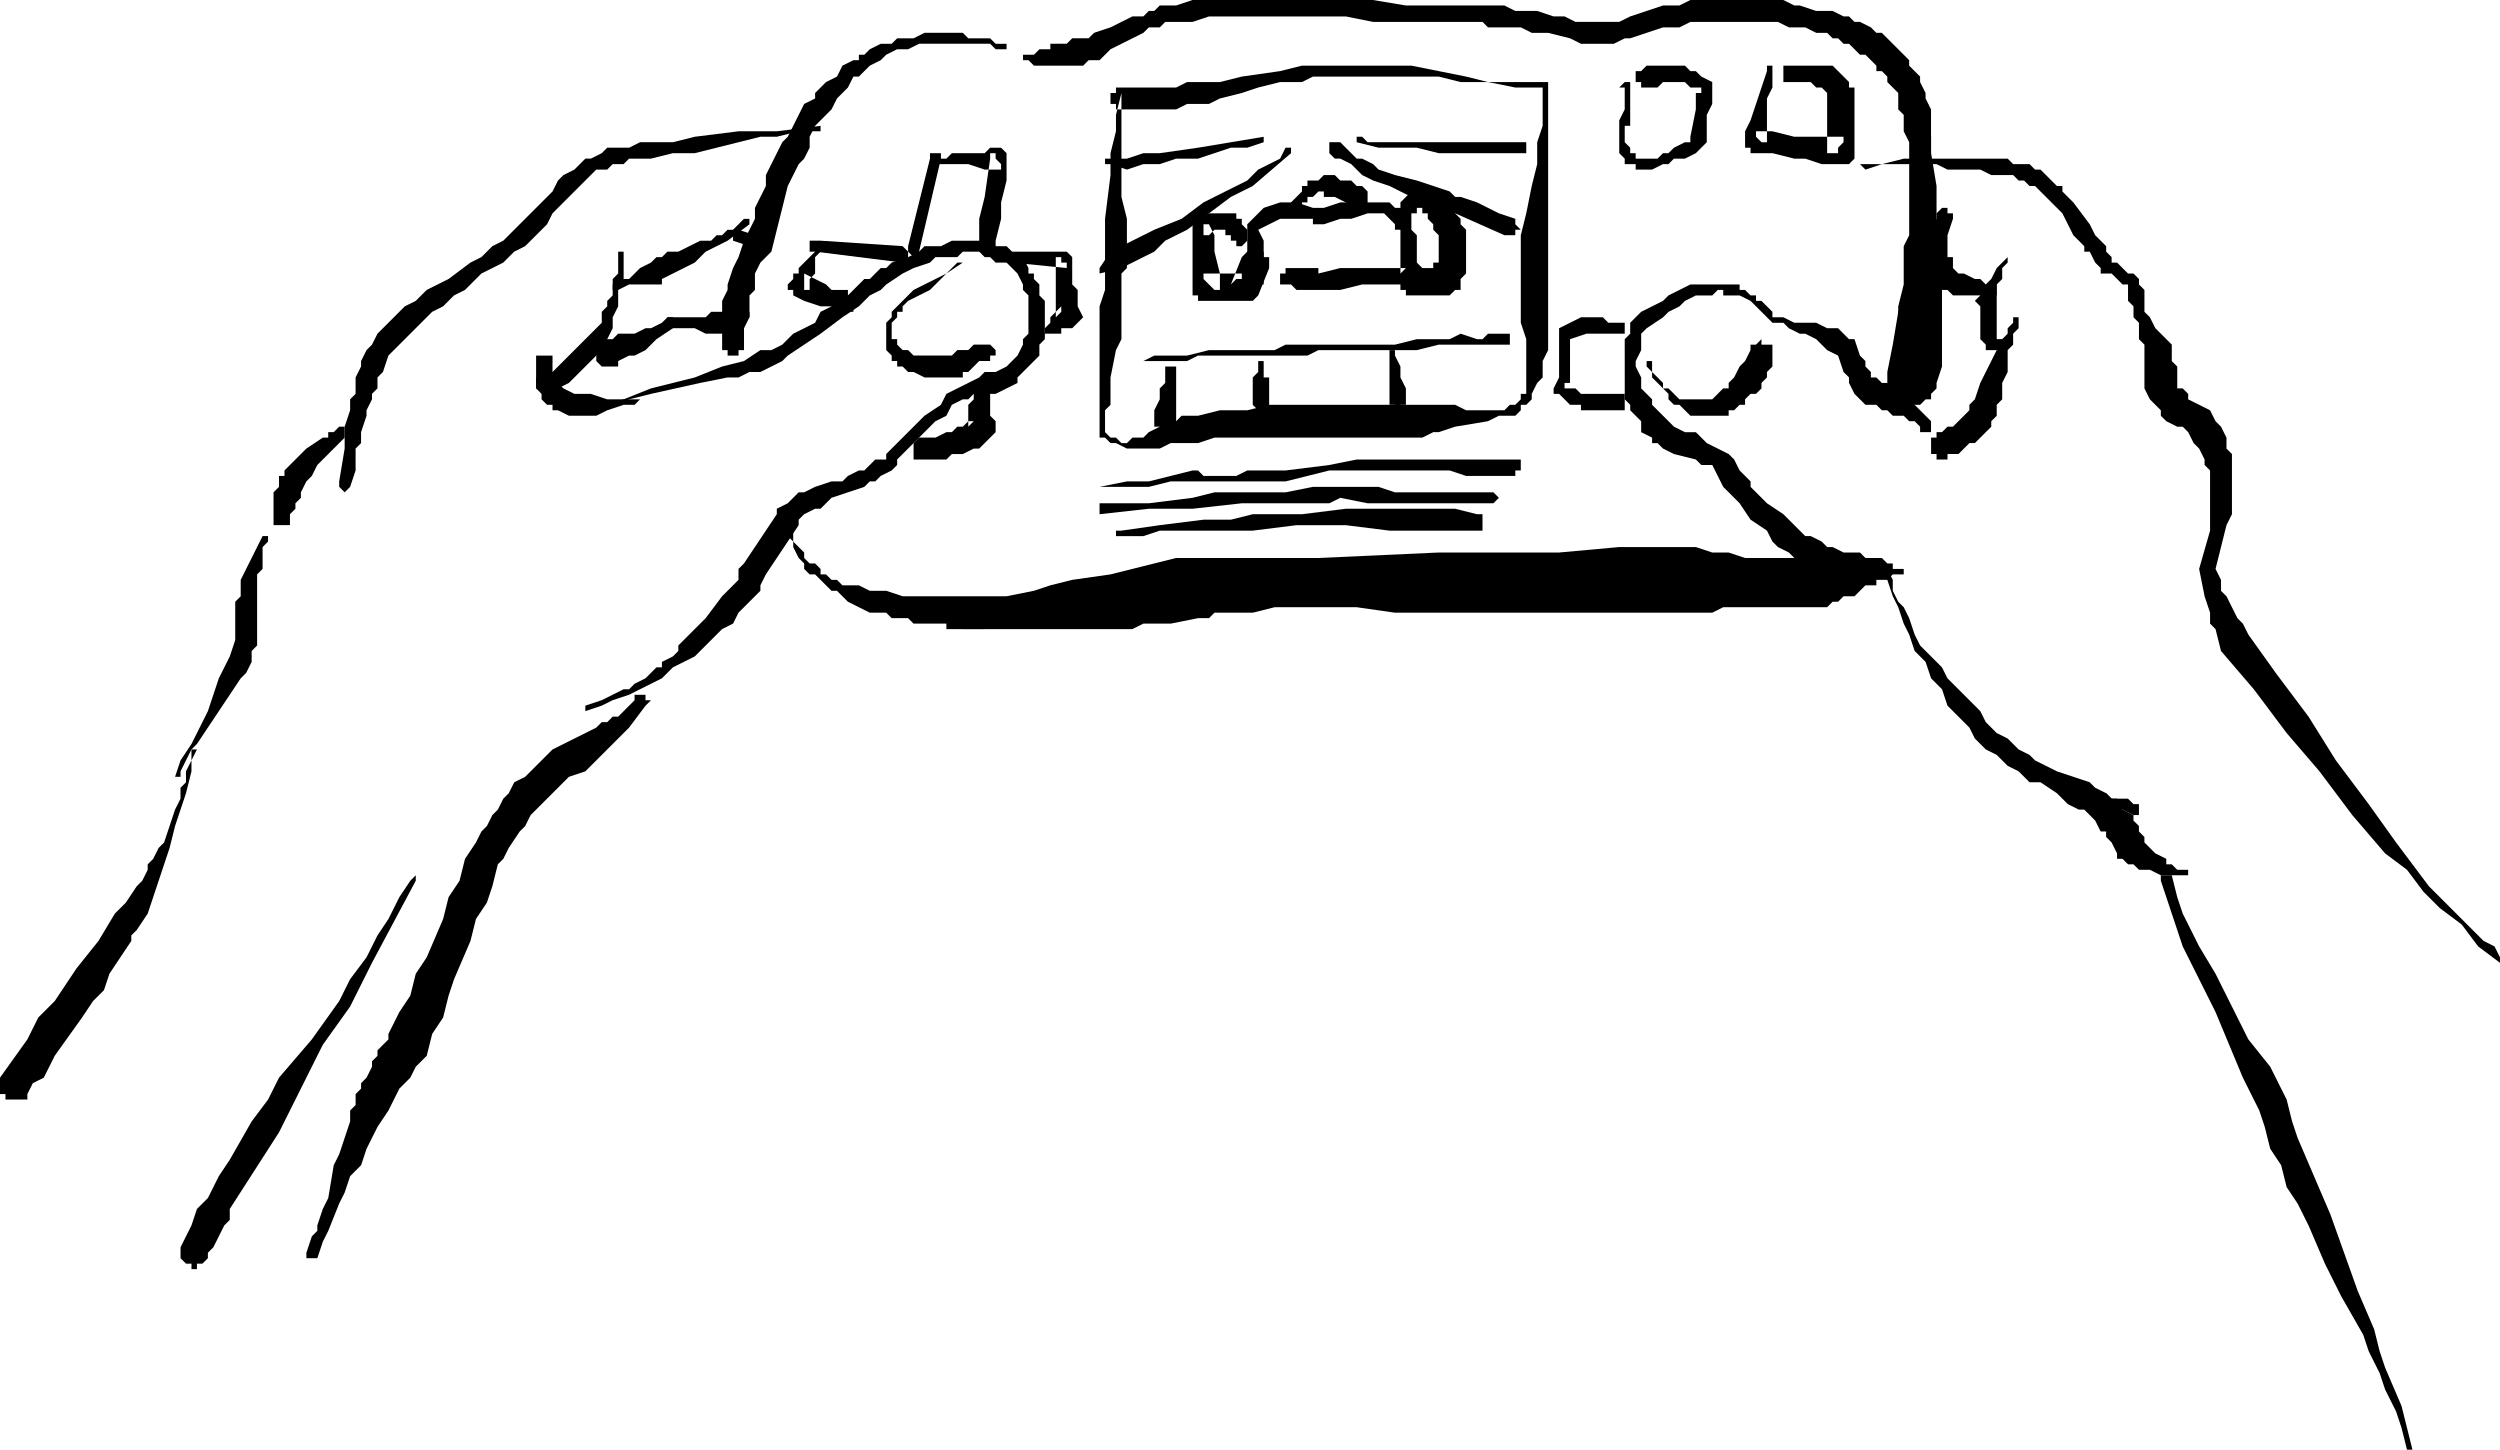 <svg xmlns="http://www.w3.org/2000/svg" width="292.48" height="169.6" fill-rule="evenodd" stroke-linecap="round" preserveAspectRatio="none" viewBox="0 0 457 265"><style>.brush1{fill:#000}.pen2{stroke:none}</style><path d="m457 176-4-3-3-4-4-3-3-3-3-4-4-3-6-7-3-4-3-4-6-7-6-8-6-7-1-4-1-1v-2l-1-3-1-5 2-7V86l-1-1v-1l-1-2-1-1-1-2-1-1h-1l-2-1-1-1v-1l-1-1-1-1-1-2v-8l-1-1v-3l-1-1v-2l-1-1v-3h-1l-1-1-1-1h-2v-1l-1-1-1-2h-1v-1l-2-2-1-2-1-2-1-1-1-1-1-1-1-1-1-1h-1l-1-1h-1l-1-1h-4l-2-1h-6l-2-1h-10l-3 1-1-1h4l4-1h19l1 1h3l1 1h1l1 1 1 1 1 1h1v1l2 2 3 4 1 2 1 1 1 1v1l1 1v1h1l1 1 1 1h1l1 1v1l1 1v4l1 1 1 2 1 1 1 1 1 1v3l1 1v4h1l1 1v1l2 1 2 1 1 2 1 1 1 2v2l1 1v11l-1 2-2 8 1 2v2l1 1 1 2 1 2 1 1 1 2 5 7 6 8 5 8 3 4 3 4 5 7 3 4 3 4 3 3 4 4 3 3 2 1 1 2v1z" class="pen2 brush1"/><path d="m357 40-1 3v4h1v2l1 1-1-1 1 1h1l2 1h1l1 1h2v2h-1v1h-1l-1-1h-5l-1-1h-1v-1l-2-2v-1l-1-1v-2l1-1v-4l1-1v-1l1-1h1v1h1v1z" class="pen2 brush1"/><path d="M367 47v1l-1 1v2l-1 1v10h1v1l-1 1h-2v-1l-1-1v-6l-1-1 1-1 1-1v-1l1-1 1-2 2-2z" class="pen2 brush1"/><path d="M369 59v1l-1 1v2l-1 1v4l-1 2v3l-1 1v2l-1 1v1l-1 1-1 1-1 1h-1l-1 1-1 1h-2v1h-2v-1h-1v-3h1v-1h1l1-1h1l1-1 1-1 1-1v-1l1-1 1-3 2-4 1-2 1-2 1-1v-1l1-1v-1h1v1zm-18 19-1-1h-1l-1-1h-2l-1-1h-1l-1-1h-2l-1-1-1-1-1-2v-1l-1-1-1-3-2-1-1-1-1-1-2-1h-1l-2-1-1-1h-2l-2-2-1-1-1-1-2-1h-3v-1h-1l-1 1h-3l-2 1-1 1-2 1-1 1-3 2-1 1v3l-1 2v1l1 2v2l1 1 1 1v1l1 1 1 1 1 1 1 1 2 1h2l2 2 2 1 2 1 1 1 1 2 2 2v1l1 1 2 2 3 2 1 1 1 1 1 1 1 1h1l2 1 1 1h1l2 1h3l1 1h3l1 1h1v1h2v1h1-3l-1 1h-5l-2-1h-2l-2-1h-2l-1-1-2-1h-1l-1-1-2-1-1-1-1-2-3-2-2-3-1-1-2-2-1-2-1-2h-2l-1-1-4-1-2-1-1-1h-1v-1l-2-1v-2l-1-1-1-1v-1l-1-1V62l1-1v-2l1-1 1-1 2-1 2-1 1-1 2-1 2-1h9v1h1l1 1h1v1h1l1 1 1 1v1h2l2 1h4l2 1h2l1 1 1 1h1l1 3 1 1v1l1 1v1h1l1 1h1l1 1 1 1h1l1 1 1 1 1 1 1 1 1 1v2h-2v-1z" class="pen2 brush1"/><path d="m345 104 1 2v2l1 2 1 1 1 2 1 3 1 2 2 2 2 2 1 2 2 2 2 2 2 2 1 2 2 2 2 1 2 2 2 1 1 1 2 1 2 1 3 1 3 1 1 1 2 1 1 1h1v1l1 1 2 1v1l1 1v1l1 1v1l1 1 1 1 2 1v1h1l1 1h2v1h2-7l-2-1h-2l-1-1h-1l-1-1h-1v-1l-1-2-1-1v-1h-1l-1-2-1-1-1-1h-1l-2-1-1-1-1-1-3-2h-2l-1-1-1-1-2-1-2-2-2-1-2-2-1-2-2-2-2-2-1-3-1-1-1-1-1-3-2-2-1-3-1-2-1-3-1-2-1-3-1-2h1z" class="pen2 brush1"/><path d="m382 144 1 1h2l1 1h3l1 1h1v2h-1l-2-1-2-1-2-1h-1l-1-1v-1zm15 16 1 4 1 3 3 6 3 5 3 6 3 6 4 5 3 6 1 4 1 3 3 7 3 7 5 14 3 7 1 4 1 3 3 7 1 4 1 4h-1l-1-4-1-3-2-4-1-3-2-4-1-3-4-7-3-6-3-7-2-4-2-3-1-4-2-3-1-4-1-3-3-6-5-12-3-6-3-6-2-6-2-6v-1h2zm-95-93v1l1 1 1 1v1h1l1 1 1 1h6l1-1 1-1h1v-1l1-1 1-2 1-1 1-2v-1h1l1-1v1h2v4l-1 1v1l-1 1v1l-1 1h-1l-1 1v1h-1l-1 1h-1v1h-7l-1-1-1-1h-1l-1-1v-1l-1-1-1-1-1-1v-1l-1-1v-1h1v1zm-192 7 4-1 5-2 8-2 5-2 4-1 3-2h2l2-1 2-2 2-1 2-1 1-2 2-1 3-2 1-1 1-1 1-1h1l2-2h1l1-1 3-1 2-1 1-1h3l2-1h7l1 1h2l1 1 2 1 1 2v1h1v1l1 1v2l1 1v7l-1 1v2l-1 1-1 1-1 1-1 1v1l-2 1-2 1h-4l-1 1h-1l-2 1-1 2-2 1-1 1-6 6v1l-1 1-2 1-1 1h-1l-1 1-3 1-3 1-1 1-1 1h-1l-2 1-1 1v1l-2 3-2 3-2 3-1 2v1l-2 2-2 2-1 2-2 1-2 2-1 1-2 2-2 1-2 1-2 2-2 1-2 1-2 1-3 1-2 1-3 1v-1l3-1 2-1 2-1h1l1-1 2-1 2-2h1v-1l2-1 1-1v-1l2-2 1-1 2-2 3-4 3-3v-2l1-1 2-3 2-3 2-3v-1l2-1 1-1 1-1h1l2-1 3-1h2l1-1 2-1h1l1-1 1-1h2v-1l4-4 3-3 3-2 1-2 2-1 2-1 2-1 1-1h2l2-1 1-1 1-1 1-2v-1l1-1v-7l-1-1v-1l-1-2-1-1-1-1h-2l-1-1h-1l-1-1h-3l-1 1h-4l-1 1-3 1-2 1-3 2-1 1-2 1-1 1-1 1-3 2-4 3-3 2-3 2-1 1-2 1-2 1h-2l-2 1h-2l-5 1-9 2-4 1-2 1-3 1v-1z" class="pen2 brush1"/><path d="m176 48-3 2-3 3-2 1-2 1-1 1v1h-1v1l-1 1v3h1v1l1 1h1l1 1h7l1-1h2l1-1h3l1 1v1h-1v1h-2l-1 1-1 1h-1v1h-7l-2-1h-1l-1-1h-1v-1h-1v-1l-1-1v-5l1-1v-1l1-1 1-1 2-2 2-1 2-1 2-1 1-1 1-1h1zm-26-24h-4l-4 1h-3l-4 1-8 2h-4l-4 1h-4l-1 1h-2l-1 1h-2l-1 1-1 1-1 1-1 1-2 2-2 2-1 2-1 1-1 1-2 2-2 1-2 2-4 2-3 3-2 1-2 2-2 1-2 2-1 1-2 2-1 1-2 2-1 3-1 1v2l-1 1v1l-1 2v1l-1 3v2l-1 1v4l-1 3-1 1-1-1v-1l1-6v-4l1-3v-2l1-1v-3l1-2v-1l1-2 1-1 1-2 1-1 1-1 1-1 1-1 1-1 2-1 2-2 4-2 4-3 2-1 2-2 2-1 1-1 2-2 2-2 2-2 2-2 1-2 1-1 2-1 1-1 1-1h1l2-1 1-1h4l2-1h6l4-1 8-1h7l8-1v1z" class="pen2 brush1"/><path d="m63 80-1 1-1 1-2 2-1 1-1 2-1 1-1 2v1l-1 1v1l-1 1v2h-3v-6l1-1v-2h1v-1l1-1 1-1 1-1 1-1 3-2h1v-1h1l1-1h1v2zM49 98v1l-1 1v4l-1 1v13l-1 1v2l-1 2-1 1-2 3-2 3-2 3-2 3-1 1-1 2-1 2v1h-1l1-3 2-3 3-6 1-3 1-3 2-4 1-3v-7l1-1v-3l1-2 1-2 2-4h1z" class="pen2 brush1"/><path d="m36 137-1 2v2l-1 4-1 3-1 3-1 4-1 3-1 3-1 3-1 3-2 3-1 1v1l-2 3-2 3-1 3-2 2-2 3-5 7-2 4-2 1-1 2v1H1v-1H0v-3l5-7 2-4 3-3 2-3 2-3 4-5 3-5 2-2 2-3 1-1 1-2v-1l1-1 1-2 1-1 1-3 1-3 1-2v-2l1-1v-2l1-2v-2h1zm101-96-4 3-4 2-2 2-2 1-4 2v1h-6l-2 1h-1v-1h1l1-1h1l1-1 1-1 2-1 1-1h1l1-1h2l2-1 2-1h2l1-1h1l1-1h1l1-1 1-1h1v1zm-14 19-3 2-2 2-2 1h-1l-2 1v1h-3l-1-1v-3h1l1-1h1l1-1h3l2-1h1l2-1 1-1h1l1 1-1 1z" class="pen2 brush1"/><path d="M114 46v6l-1 1v3l-1 2v2l-1 2v1l-1 1-1 1-1 1-1 1-1 1-1 1-1 1-2 1-1 1h-2v-1h-1v-2h1v-1h2l1-1 1-1 1-1 2-2 1-1 1-1 1-1 1-1v-2l1-1v-1l1-1v-3l1-1v-4h1z" class="pen2 brush1"/><path d="M101 66v4h1l1 1 2 1h3l3 1h6l-1 1h-2l-3 1-2 1h-5l-2-1h-1v-1h-1l-1-1v-1l-1-1v-6h3v1zm22-8h6l1-1h4v1h1l1-1h1v1h-1l-1 1-1 1h-1l-1 1h-3l-2-1h-5v-2h1zm12-16 3 1v3h-1v-1l-3-1v-2h1z" class="pen2 brush1"/><path d="M183 9h-1l-1-1h-13l-2 1h-2l-2 1-1 1-2 1-1 1-1 1h-1l-1 2-1 1-1 1-1 2-2 2-1 1-1 2v2l-1 2-1 1-2 4-1 4-1 4-1 4-2 2-1 2v3l-1 1v4l-1 2v4h-1v1h-2v-1h-1v-9l1-2v-1l1-3 1-2 1-3 2-4v-2l1-2 1-2v-2l1-2 1-2 1-2 1-1 1-2 1-2 1-2 2-1v-1l1-1 1-1 2-1 1-2 2-1h1v-1h1l1-1 2-1h2l1-1h3l2-1h7l1 1h4l1 1h2v1h-1zm-38 88v2l1 1 1 1v1l1 1h1l1 1v1h1l1 1h1l1 1h3l2 1h3l3 1h19l5-1 3-1 4-1 7-1 4-1 4-1 4-1h26l22-1h22l11-1h14l3 1h3l3 1h3l3 1h5l-3 1h-2l-6 2h-3l-3 1h-28l-22 1h-44l-8 1-7 1-4 1h-3l-4 1-4 1h-2l-3 1h-2l-2 1h-4l-3-1h-6l-1-1h-3l-1-1h-3l-2-1-2-1-1-1-1-1h-1l-1-1-1-1-1-1h-1l-1-1v-1l-1-1-1-2v-1l-1-1v-2 1h1zm201-27v-2l1-1V56l1-4v-7l1-2V26l-1-2v-3l-1-1v-3l-1-1-1-1v-1l-1-1h-1v-1l-1-1-1-1h-1l-1-1-1-1h-1l-1-1h-1l-1-1h-2l-2-1h-3l-2-1h-16l-2 1h-3l-3 1-3 1h-1l-2 1h-6l-2-1-4-1h-3l-2-1h-6l-1-1h-20l-5-1h-25l-3 1h-5l-1 1h-2l-1 1-2 1-2 1-2 1-1 1-1 1h-2l-1 1h-9l-1-1h-3 2v-1h2l1-1h2V8h3l1-1h3l1-1 3-1 2-1 2-1h2l1-1h1l1-1h3l3-1h33l6 1h18l2 1h4l3 1h2l2 1h8l2-1 3-1 3-1h3l2-1h17l2 1h1l3 1h3l2 1h1l1 1h1l2 1 1 1h1l1 1 1 1 1 1 1 1 1 1v1l1 1 1 1v1l1 2v1l1 2v22l-1 3-1 4-1 7-2 7-1 4v3h-1z" class="pen2 brush1"/><path d="m165 48-16-2h-1v-2h2l15 1 1 1v2h-1z" class="pen2 brush1"/><path d="m150 46-1 1v3l-1 1v2h-1v-3l2 1 2 1 1 1h3v1h1v3h-3l-1-1h-2l-3-1-2-1v-1h-1v-1l1-1v-1h1v-1l1-1 1-1 1-1v-1h1v1zm16-1 4-16v-1h2v1l-4 17v1h-1l-1-1v-1z" class="pen2 brush1"/><path d="M171 29h2l1-1h6l1-1h2l1 1v5l-1 4v3l-1 4v2h-3v-6l1-4 1-7v-1h1v1l1 1v1h-3l-3-1h-7v-1h1zm14 17h10l1 1v5l1 1v3l1 2-1 1-1 1h-2v1h-3l-1 1v-1h1v-1l1-1v-1l1-1 1-1v1l-1 1V47h1v1h1v1l-10-1h-1v-2h1zm-4 25v5l1 1v2l-1 1-1 1-1 1h-1l-2 1h-2l-1 1h-6v-3l1-1h3l2-1h1l1-1h1l1-1h1l-1 1v-4l1-1v-3h3v1zm115-10h-6l-3 1v9h-1v-1h1v1h1l1 1h8v3h-8v-1h-2l-1-1-1-1h-1v-1l1-2v-9l4-2h4l1 1h3v2h-1zm2-46v8h-1v3l1 1v1h1v1h4l1-1h1l1-1 2-1h1v-1l1-5v-4h1v1h-1v-1h-1l-1-1h-4l-1 1h-3v-1h-1v-2h1l1-1h7l1 1h1l1 1 2 1v4l-1 2v5l-1 1-1 1-2 1h-2l-1 1h-1l-2 1h-3v-1h-2v-1l-1-1v-6l1-2v-4h-1l1-1h1zm26-2v3l-1 2v8h-1l-1-1v-1h3l4 1h9v1l-1 1v1h-2V17l-1-1h-1l-1-1h-5v-3h9l1 1 1 1 1 1v1h1v13l-1 1h-5l-3-1h-2l-4-1h-4v-1h-1v-3l1-2 1-3 1-3 1-3v-1h1v1zm-119 5v18l1 4v9l-1 1v12l-1 2-1 5v5l-1 1v4l1 1h1l1 1h1l1-1h2l1-1 2-1h1l1-1h1l1-1h3l4-1h5l4-1h34l2 1h7l1-1h1l1-1v-1h1V62l-1-3V43l1-4 1-5 1-4v-4l1-3v-7h-5l-5-1h-5l-4-1h-23l-2 1h-4l-4 1-3 1-4 1-2 1h-4l-2 1h-11v-1h-1v-2h1v-1h11l2-1h6l4-1 7-1 4-1h20l5 1 5 1 4 1h11v49l-1 2v3l-1 1-1 2v1l-1 1h-1v1l-1 1h-3l-2 1-6 1-3 1h-1l-2 1h-38l-3 1h-5l-2 1h-6l-2-1h-1l-1-1h-1V56l1-3V40l1-8v-4l1-4v-3l1-4v1zm-4 71 5-1h4l4-1 4-1h1l1 1h6l2-1h7l8-1 5-1h30v2h-1v1h-9l-3-1h-22l-4 1-4 1h-21l-4 1h-9zm0 3h9l8-1 4-1h13l5-1h12l3 1h18l1 1-1 1h-23l-5-1-2 1h-16l-9 1h-8l-9 1v-2zm4 5 7-1 8-1h5l4-1h9l8-1h20l4 1h1v3h-17l-8-1h-9l-8 1h-17l-3 1h-5v-1h1z" class="pen2 brush1"/><path d="m209 66 2-1h6l4-1h12l2-1h20l4-1h6l2-1 3 1h1l1-1h4v2h-13l-4 1h-18l-2 1h-20l-2 1h-8z" class="pen2 brush1"/><path d="M255 64v1l1 2v2l1 2v3h-1v1h-1v-1h-1V64h1zm-24 3v2h1v6h-2l-1-1v-5l1-1v-2h1v1zm-16 2v10h-3v-1h-1v-3l1-2v-2l1-1v-3h2v2zm15-17v-2l-1-2-1-2v-5l3-3 3-1h3l3 1h2l3-1h9l1 1h1l1 1v1h1v2l1 1v8h-1v1h-9l-4 1h-8l-1-1h-2v-2h1v-1h6v1l4-1h13-1v1h-1v1-9l-1-1-1-1-1-1h-3l-3 1h-2l-3 1h-2v-1h-6l-2 1-2 1 1 2v8h-1z" class="pen2 brush1"/><path d="M225 44v-1h-1v-1h-2l-1 1h-1v-2h1l1 2v3l1 4v3h-1l-1-1-1-1v-1h8-1v1h-1l-1 1 2-5 1-1 1-1 1 1h1v1h1v2l-2 5-1 1h-10v-1h-1V40h1l2-1h5v1h1v1l1 1v2l-1 1h-1v-1h-1zm30-3v-1l1-1v-2l1-1 1-1h5v1h1l1 1v1h1v1l1 1v1l1 1v8l-1 1v2h-1l-1 1h-8v-1h-1v-3l1-1h1v-1h1l1 1h2v-1h1v-5l-1-1v-1l-1-1v-1h-1v-1h-1v1h-1v1l-1 1v1h-2v-1zm-19-3v-1l1-1 1-1v-1h1v-1h2l1-1h2l1 1h2l1 1h1l1 1v3h-1v1h-1v-1h-1l-1-1-2-1h-2v-1h-1l-1 1h-1v1h-1v1l-1 1h-1v-1z" class="pen2 brush1"/><path d="m236 28-7 6-4 2-4 3-4 3-2 1-2 1-2 2-2 1-2 1-2 1-4 1v-1l2-3 8-4 5-2 4-3 4-2 4-2 2-2 2-1 2-1 1-2h1v1zm9-2 1 1 1 1 1 1h1l2 1 1 1 3 1 4 1 3 1 3 1 1 1h1l3 1 2 1 2 1 3 1v1l1 1h-1v1h-2l-9-4h-1l-2-1-3-1-6-3-3-1-2-1-1-1-1-1-2-1h-1l-1-1v-2h2zm-14 0-3 1h-3l-6 2h-4l-3 1h-3l-3 1-3-1h-1v-1h4l3-1h3l7-1 6-1 6-1v1h1-1zm18-1 1 1h29v1h1-1v1h-16l-4-1h-7l-4-1v-1h1zm-75 88 4-1h5l8-2 9-1 4-1 4-1h5l3-1h5l4-1h3l4-1h66l5-1h4l5-1h23l1 1h1l1 1h3v1l1-1v1h1v2h-2l-1 1-1 1h-2l-1 1h-1l-1 1h-19l-2 1h-58l-7-1h-15l-4 1h-7l-1 1h-2l-5 1h-5l-2 1h-34v-2h1zm178-91 1 3v3l1 6v7l1 6v20l-1 3v1l-1 1v1h-1l-1 1h-3l-1-1h-1v-1l-1-1v-3l1-5 1-6 1-3 1-2v-3l1-3v-6l1-3V21h1v1zM118 129l-3 4-2 2-1 1-2 2-1 1-2 2-3 1-1 1-1 1-2 2-1 1-1 1-1 1-1 2-1 1-2 3-1 2-1 1-1 4-1 3-2 3-1 4-3 7-1 3-1 4-2 3-1 4-2 2-1 2-2 2-1 2-1 2-2 3-1 2-1 2-1 3-2 2-1 3-1 2-2 5-1 2-1 3h-2v-1l1-3 1-1v-1l1-3 1-2 1-6 1-2 1-3 1-3v-2l1-1v-2l1-1v-1l1-1 1-2v-1l1-1v-1l1-1 1-1v-1l2-4 2-3 1-4 2-3 3-7 1-4 2-3 1-4 2-3 1-2 1-1 1-2 1-1 1-2 1-1 1-2 2-1 1-1 1-1 1-1 1-1 1-1 2-1 2-1 2-1 2-1 1-1h1l1-1h1l1-1 1-1 1-1v-1h2v1h1l-1 1zm-42 32-8 15-4 8-5 7-8 16-9 14v2l-1 1-1 2-1 2-1 1v1l-1 1h-1v1h-1v-1h-1l-1-1v-2l1-2 1-2 1-3 2-2 2-4 2-3 4-7 3-4 2-4 6-7 5-7 2-4 3-4 2-4 2-3 2-4 2-3 1-1v1z" class="pen2 brush1"/></svg>
